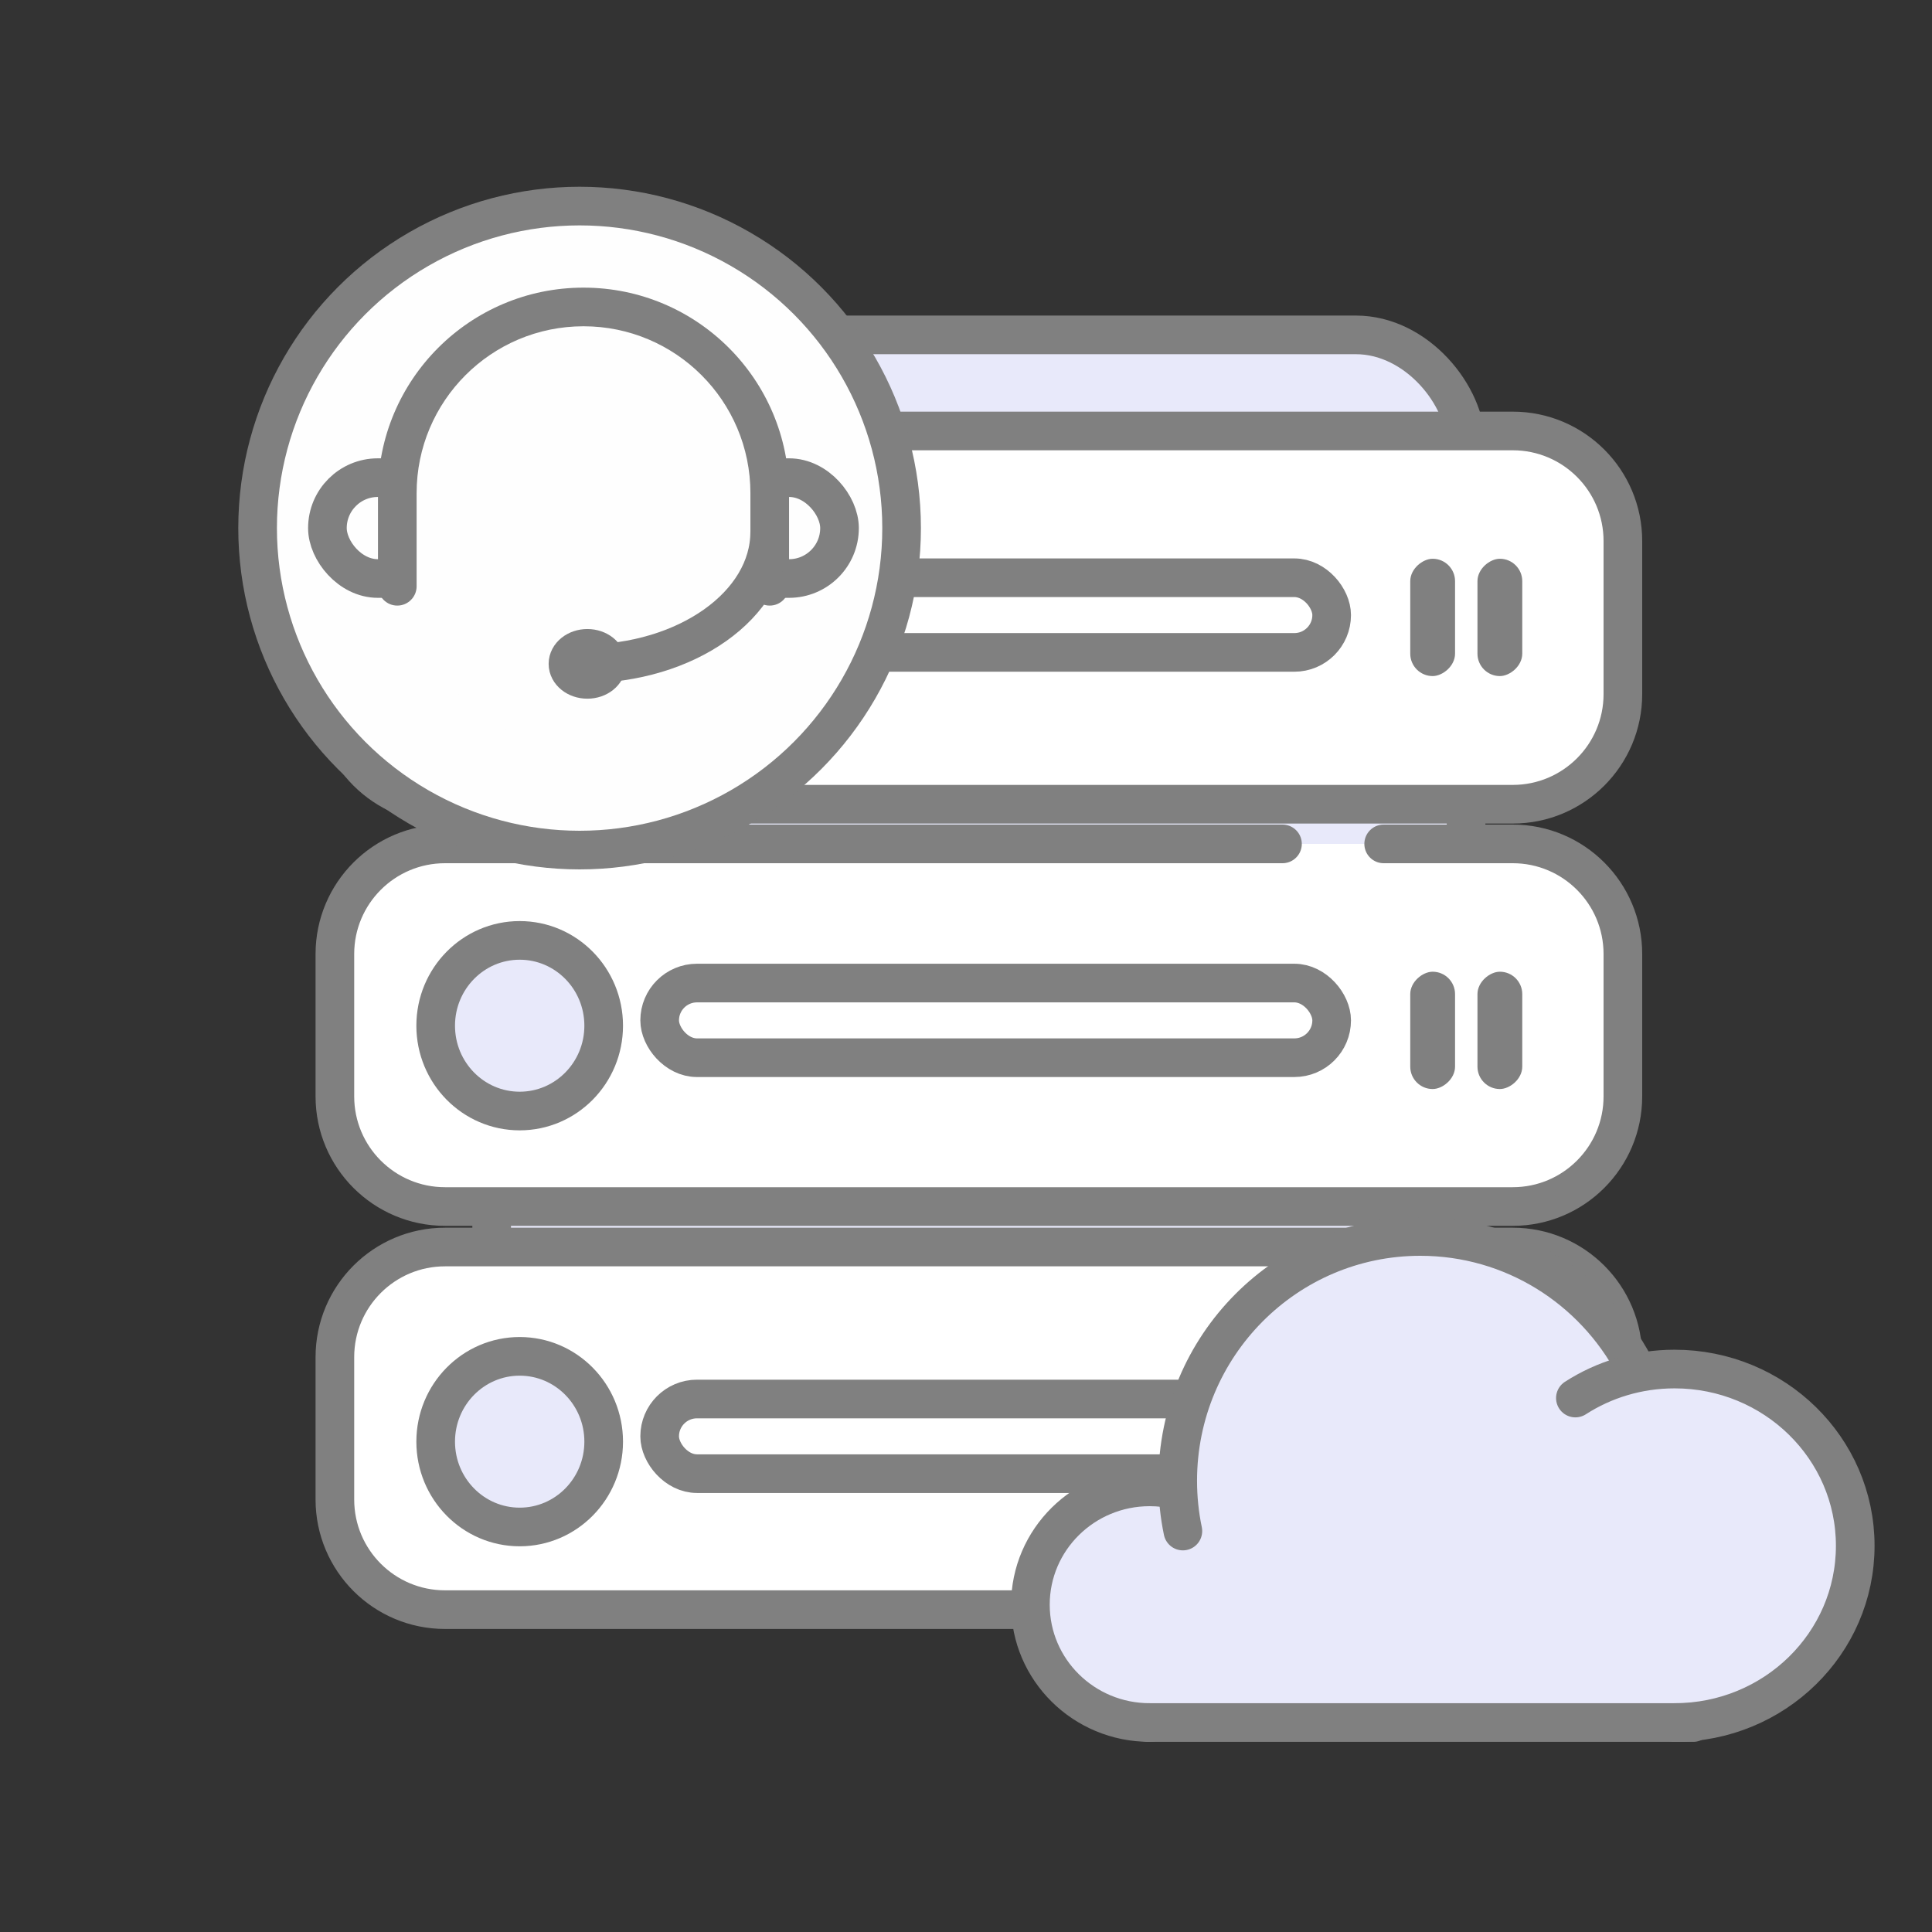 <?xml version="1.0" encoding="UTF-8"?>
<svg xmlns="http://www.w3.org/2000/svg" width="75" height="75" viewBox="0 0 75 75" fill="none">
  <rect x="0" y="0" width="75" height="75" fill="#333333" stroke="none"/>
  <rect x="19.086" y="13" width="37.826" height="48.261" rx="4.275" fill="#E8E9FA" stroke="#808080" stroke-width="1.5"></rect>
  <rect x="13" y="16.73" width="50" height="14.491" rx="4.275" fill="white"></rect>
  <path d="M22.643 16.73H17.275C14.914 16.73 13 18.643 13 21.004V26.946C13 29.306 14.914 31.22 17.275 31.22H58.725C61.086 31.22 63 29.306 63 26.946V21.004C63 18.643 61.086 16.73 58.725 16.73H26.929" stroke="#808080" stroke-width="1.5" stroke-linecap="round"></path>
  <rect x="13" y="32.76" width="50" height="14.077" rx="4.275" fill="white"></rect>
  <path d="M53.714 32.76H58.725C61.086 32.76 63 34.674 63 37.035V42.562C63 44.923 61.086 46.837 58.725 46.837H17.275C14.914 46.837 13 44.923 13 42.562V37.035C13 34.674 14.914 32.76 17.275 32.76H49.786" stroke="#808080" stroke-width="1.5" stroke-linecap="round"></path>
  <rect x="13" y="48.409" width="50" height="14.077" rx="4.275" fill="white"></rect>
  <path d="M45.857 62.486H58.725C61.086 62.486 63 60.572 63 58.211V52.684C63 50.323 61.086 48.409 58.725 48.409H17.275C14.914 48.409 13 50.323 13 52.684V58.211C13 60.572 14.914 62.486 17.275 62.486H41.929" stroke="#808080" stroke-width="1.5" stroke-linecap="round"></path>
  <rect x="25.608" y="22.428" width="26.087" height="2.898" rx="1.449" fill="white" stroke="#808080" stroke-width="1.5"></rect>
  <rect x="25.608" y="38.162" width="26.087" height="2.898" rx="1.449" fill="white" stroke="#808080" stroke-width="1.5"></rect>
  <rect x="25.608" y="54.309" width="26.087" height="2.898" rx="1.449" fill="white" stroke="#808080" stroke-width="1.5"></rect>
  <rect x="56.485" y="21.691" width="4.554" height="1.739" rx="0.87" transform="rotate(90 56.485 21.691)" fill="#808080"></rect>
  <rect x="56.485" y="37.722" width="4.554" height="1.739" rx="0.87" transform="rotate(90 56.485 37.722)" fill="#808080"></rect>
  <rect x="56.485" y="53.371" width="4.554" height="1.739" rx="0.87" transform="rotate(90 56.485 53.371)" fill="#808080"></rect>
  <rect x="59.094" y="21.691" width="4.554" height="1.739" rx="0.87" transform="rotate(90 59.094 21.691)" fill="#808080"></rect>
  <rect x="59.094" y="37.722" width="4.554" height="1.739" rx="0.87" transform="rotate(90 59.094 37.722)" fill="#808080"></rect>
  <rect x="59.094" y="53.371" width="4.554" height="1.739" rx="0.87" transform="rotate(90 59.094 53.371)" fill="#808080"></rect>
  <ellipse cx="20.174" cy="24.085" rx="3.261" ry="3.312" fill="#E8E9FA" stroke="#808080" stroke-width="1.5"></ellipse>
  <ellipse cx="20.174" cy="39.818" rx="3.261" ry="3.312" fill="#E8E9FA" stroke="#808080" stroke-width="1.5"></ellipse>
  <ellipse cx="20.174" cy="55.965" rx="3.261" ry="3.312" fill="#E8E9FA" stroke="#808080" stroke-width="1.5"></ellipse>
  <path fill-rule="evenodd" clip-rule="evenodd" d="M44.73 66.868C44.704 66.868 44.678 66.869 44.652 66.869C42.083 66.869 40 64.786 40 62.216C40 59.647 42.083 57.564 44.652 57.564C45.03 57.564 45.397 57.609 45.748 57.694C45.747 57.65 45.747 57.607 45.747 57.563C45.747 52.425 49.913 48.259 55.052 48.259C58.591 48.259 61.669 50.235 63.242 53.145C63.816 52.992 64.418 52.911 65.04 52.911C68.894 52.911 72.019 56.035 72.019 59.889C72.019 63.605 69.114 66.643 65.451 66.856V66.868H55.082C55.072 66.868 55.062 66.868 55.052 66.868C55.041 66.868 55.031 66.868 55.021 66.868H44.73Z" fill="#E8E9FA"></path>
  <path d="M44.629 66.868C42.072 66.868 40 64.82 40 62.294C40 59.768 42.072 57.72 44.629 57.72C45.004 57.72 45.368 57.764 45.718 57.847" stroke="#808080" stroke-width="1.5" stroke-linecap="round"></path>
  <path d="M45.919 59.435C45.788 58.805 45.719 58.152 45.719 57.483C45.719 52.246 49.934 48 55.135 48C58.732 48 61.858 50.031 63.443 53.016" stroke="#808080" stroke-width="1.5" stroke-linecap="round"></path>
  <path d="M65.007 66.868C68.88 66.868 72.02 63.797 72.02 60.007C72.02 56.218 68.88 53.146 65.007 53.146C63.585 53.146 62.261 53.56 61.156 54.272" stroke="#808080" stroke-width="1.5" stroke-linecap="round"></path>
  <path d="M65.73 66.869H44.575" stroke="#808080" stroke-width="1.5" stroke-linecap="round"></path>
  <circle cx="22.5" cy="20.5" r="12.5" fill="#FEFEFE" stroke="#808080" stroke-width="1.5" stroke-linejoin="round"></circle>
  <rect x="12.71" y="18.542" width="19.88" height="3.916" rx="1.958" fill="#FEFEFE" stroke="#808080" stroke-width="1.5" stroke-linecap="round" stroke-linejoin="round"></rect>
  <rect x="15.423" y="11.916" width="14.458" height="17.169" rx="7.229" fill="#FEFEFE"></rect>
  <path d="M14.673 22.759C14.673 23.174 15.009 23.509 15.423 23.509C15.837 23.509 16.173 23.174 16.173 22.759H14.673ZM29.131 22.759C29.131 23.174 29.466 23.509 29.881 23.509C30.295 23.509 30.631 23.174 30.631 22.759H29.131ZM29.131 19.145V22.759H30.631V19.145H29.131ZM16.173 22.759V19.145H14.673V22.759H16.173ZM22.652 12.666C26.23 12.666 29.131 15.567 29.131 19.145H30.631C30.631 14.738 27.058 11.166 22.652 11.166V12.666ZM22.652 11.166C18.245 11.166 14.673 14.738 14.673 19.145H16.173C16.173 15.567 19.074 12.666 22.652 12.666V11.166Z" fill="#808080"></path>
  <path d="M29.879 20.651C29.879 23.479 26.643 25.771 22.65 25.771" stroke="#808080" stroke-width="1.5" stroke-linejoin="round"></path>
  <ellipse cx="22.801" cy="25.771" rx="0.753" ry="0.602" fill="#FEFEFE" stroke="#808080" stroke-width="1.5" stroke-linejoin="round"></ellipse>
</svg>

